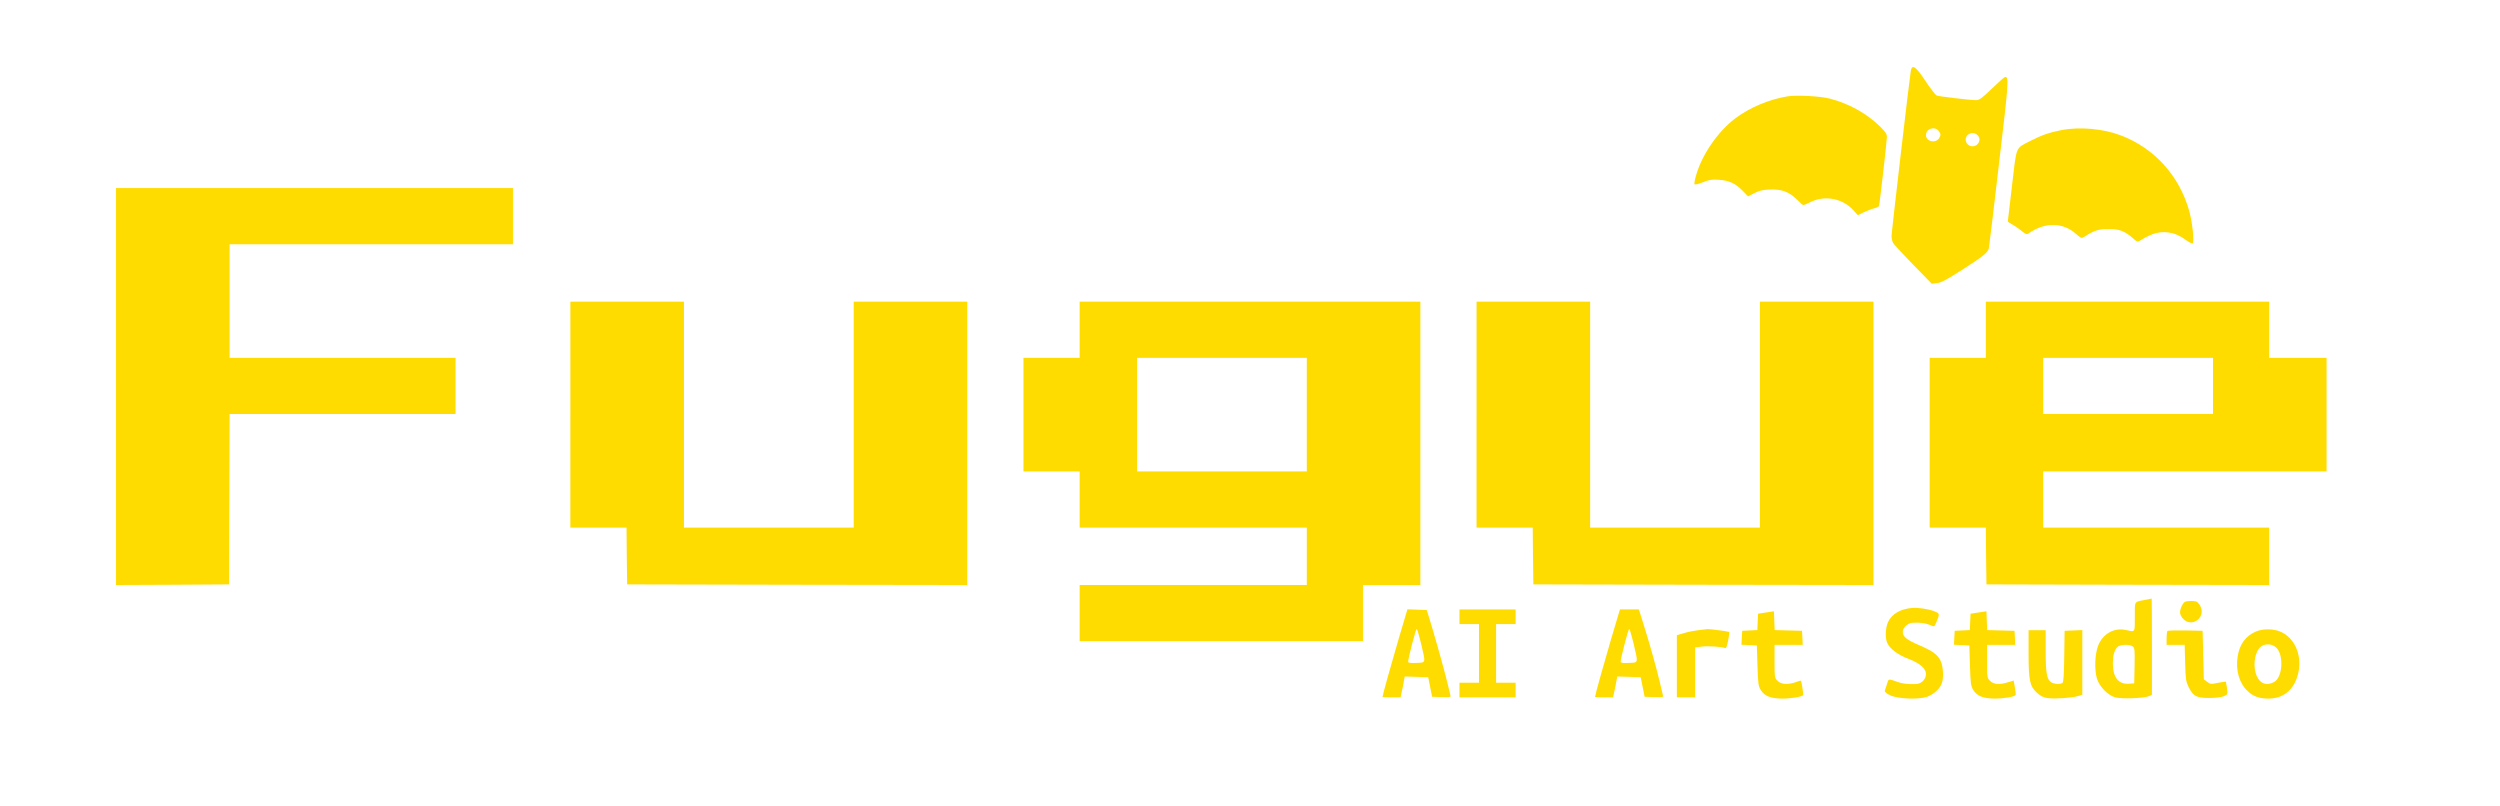 <?xml version="1.0" standalone="no"?>
<!DOCTYPE svg PUBLIC "-//W3C//DTD SVG 20010904//EN"
 "http://www.w3.org/TR/2001/REC-SVG-20010904/DTD/svg10.dtd">
<svg version="1.0" xmlns="http://www.w3.org/2000/svg"
 width="2047pt" height="660pt" viewBox="0 0 2047 660"
 preserveAspectRatio="xMidYMid meet" fill='#FFDC00'>

<g transform="translate(0,660) scale(0.1,-0.1)" stroke="none">
<path d="M15646 6023 c-9 -47 -157 -1315 -158 -1355 0 -21 6 -48 15 -61 8 -12
82 -92 164 -176 l150 -154 44 5 c34 4 79 28 204 108 180 116 212 142 220 179
3 14 41 330 84 701 79 667 81 700 49 700 -6 0 -54 -43 -108 -95 -83 -80 -103
-95 -131 -95 -47 0 -301 30 -322 38 -9 4 -50 57 -90 117 -78 119 -110 142
-121 88z m231 -499 c15 -24 15 -29 2 -53 -27 -48 -109 -32 -109 22 0 56 76 77
107 31z m318 -34 c35 -39 -6 -99 -59 -86 -16 4 -31 17 -37 33 -22 58 54 100
96 53z"/>
<path d="M14635 5811 c-154 -26 -310 -92 -429 -182 -138 -105 -266 -289 -316
-456 -12 -40 -19 -76 -16 -81 3 -6 33 1 68 15 52 21 73 25 132 21 85 -6 135
-29 196 -91 l43 -45 51 26 c38 20 69 28 123 30 98 5 161 -18 224 -80 27 -27
51 -48 55 -48 4 0 32 12 62 27 115 56 260 28 347 -68 l37 -41 51 25 c29 13 67
28 85 32 18 4 35 12 37 18 6 18 65 532 65 566 0 24 -13 42 -57 86 -109 106
-250 185 -408 227 -79 21 -274 31 -350 19z"/>
<path d="M16876 5534 c-97 -19 -160 -41 -246 -85 -131 -68 -116 -34 -155 -364
-19 -160 -35 -293 -35 -297 0 -4 15 -15 33 -24 17 -9 52 -32 76 -52 35 -29 46
-33 60 -24 131 94 280 93 387 -1 46 -40 47 -41 73 -24 78 50 115 62 196 62 88
0 133 -17 201 -77 32 -29 38 -30 57 -18 104 66 175 82 266 60 30 -7 74 -29
103 -51 28 -21 56 -35 61 -32 16 10 -2 176 -29 271 -83 286 -283 507 -555 612
-147 57 -343 74 -493 44z"/>
<path d="M950 3435 l0 -1625 463 2 462 3 3 698 2 697 925 0 925 0 0 230 0 230
-925 0 -925 0 0 465 0 465 1160 0 1160 0 0 230 0 230 -1625 0 -1625 0 0 -1625z"/>
<path d="M4670 3205 l0 -925 230 0 230 0 2 -232 3 -233 1393 -3 1392 -2 0
1160 0 1160 -465 0 -465 0 0 -925 0 -925 -695 0 -695 0 0 925 0 925 -465 0
-465 0 0 -925z"/>
<path d="M8840 3900 l0 -230 -230 0 -230 0 0 -465 0 -465 230 0 230 0 0 -230
0 -230 930 0 930 0 0 -235 0 -235 -930 0 -930 0 0 -230 0 -230 1160 0 1160 0
0 230 0 230 235 0 235 0 0 1160 0 1160 -1395 0 -1395 0 0 -230z m1860 -695 l0
-465 -695 0 -695 0 0 465 0 465 695 0 695 0 0 -465z"/>
<path d="M12090 3205 l0 -925 230 0 230 0 2 -232 3 -233 1393 -3 1392 -2 0
1160 0 1160 -465 0 -465 0 0 -925 0 -925 -695 0 -695 0 0 925 0 925 -465 0
-465 0 0 -925z"/>
<path d="M16260 3900 l0 -230 -230 0 -230 0 0 -695 0 -695 230 0 230 0 2 -232
3 -233 1158 -3 1157 -2 0 235 0 235 -925 0 -925 0 0 230 0 230 1160 0 1160 0
0 465 0 465 -235 0 -235 0 0 230 0 230 -1160 0 -1160 0 0 -230z m1860 -460 l0
-230 -695 0 -695 0 0 230 0 230 695 0 695 0 0 -230z"/>
<path d="M17570 1689 c-99 -19 -90 -4 -90 -139 0 -132 4 -126 -70 -109 -99 23
-193 -30 -231 -129 -26 -69 -31 -193 -10 -266 20 -67 90 -140 151 -156 51 -14
229 -8 273 9 l27 11 0 395 c0 217 -1 395 -2 394 -2 -1 -23 -5 -48 -10z m-107
-382 c16 -11 17 -30 15 -157 l-3 -145 -39 -3 c-89 -8 -135 49 -136 165 0 65
11 107 37 135 19 21 100 25 126 5z"/>
<path d="M17892 1673 c-18 -7 -42 -57 -42 -87 0 -14 10 -36 23 -50 70 -81 193
6 143 102 -8 16 -23 32 -31 36 -19 7 -74 7 -93 -1z"/>
<path d="M15655 1622 c-95 -8 -166 -50 -196 -116 -22 -50 -25 -136 -4 -175 24
-47 88 -94 170 -125 94 -36 145 -80 145 -125 0 -43 -38 -81 -82 -82 -68 -2
-114 3 -153 18 -74 27 -71 27 -84 -17 -7 -23 -15 -48 -18 -55 -3 -9 12 -22 39
-36 59 -31 232 -39 305 -15 53 18 105 64 122 109 17 44 13 137 -8 183 -24 54
-65 83 -181 133 -100 43 -130 68 -130 108 0 34 42 73 82 74 58 3 102 -3 137
-17 43 -18 38 -19 55 19 30 73 30 73 -16 92 -46 18 -134 32 -183 27z"/>
<path d="M11452 1368 c-57 -193 -132 -461 -132 -475 0 -2 33 -3 74 -3 l74 0
10 48 c6 26 14 64 17 85 l7 38 96 -3 96 -3 16 -80 16 -80 78 -3 c71 -3 77 -1
72 15 -3 10 -15 59 -26 108 -21 89 -112 413 -149 530 l-19 60 -79 3 -79 3 -72
-243z m182 -30 c41 -174 43 -162 -36 -166 -50 -2 -68 0 -68 10 0 27 62 268 70
268 4 0 19 -51 34 -112z"/>
<path d="M11950 1550 l0 -60 80 0 80 0 0 -240 0 -240 -80 0 -80 0 0 -60 0 -60
230 0 230 0 0 60 0 60 -80 0 -80 0 0 240 0 240 80 0 80 0 0 60 0 60 -230 0
-230 0 0 -60z"/>
<path d="M13192 1368 c-57 -193 -132 -461 -132 -475 0 -2 33 -3 74 -3 l74 0
10 48 c6 26 14 64 17 85 l7 38 96 -3 96 -3 16 -80 16 -80 78 -3 c71 -3 77 -1
72 15 -3 10 -14 58 -25 106 -27 114 -81 308 -132 470 l-40 127 -77 0 -78 0
-72 -242z m182 -30 c41 -174 43 -162 -36 -166 -50 -2 -68 0 -68 10 0 27 62
268 70 268 4 0 19 -51 34 -112z"/>
<path d="M14460 1585 l-65 -10 -3 -67 -3 -67 -62 -3 -62 -3 -3 -57 -3 -57 63
-3 63 -3 5 -165 c5 -149 7 -168 28 -201 30 -49 82 -69 178 -69 71 0 160 15
168 29 4 5 -13 113 -18 118 -1 1 -20 -4 -41 -12 -64 -23 -122 -19 -150 10 -24
23 -25 29 -25 160 l0 135 115 0 116 0 -3 58 -3 57 -112 3 -112 3 -3 77 -3 77
-65 -10z"/>
<path d="M16200 1585 l-65 -10 -3 -67 -3 -67 -62 -3 -62 -3 -3 -57 -3 -57 63
-3 63 -3 5 -165 c5 -149 7 -168 28 -201 30 -49 82 -69 178 -69 71 0 160 15
168 29 2 3 0 31 -6 62 l-10 57 -45 -14 c-72 -22 -120 -18 -148 11 -24 23 -25
29 -25 160 l0 135 115 0 116 0 -3 58 -3 57 -112 3 -112 3 -3 77 -3 77 -65 -10z"/>
<path d="M13905 1440 c-33 -4 -86 -14 -117 -24 l-58 -17 0 -254 0 -255 75 0
75 0 0 204 0 205 56 7 c51 6 158 -1 188 -12 10 -4 17 14 26 61 7 36 11 68 9
70 -5 5 -157 25 -177 24 -9 -1 -44 -5 -77 -9z"/>
<path d="M18476 1431 c-87 -35 -138 -104 -154 -206 -18 -111 12 -217 80 -282
46 -45 97 -63 172 -63 123 0 209 71 242 200 36 143 -18 284 -131 342 -57 30
-148 33 -209 9z m158 -130 c68 -58 58 -249 -15 -286 -61 -32 -111 -14 -140 48
-33 73 -22 184 24 234 30 34 93 36 131 4z"/>
<path d="M16610 1252 c0 -225 10 -271 69 -325 28 -26 53 -38 87 -43 55 -8 193
1 247 16 l37 11 0 265 0 265 -72 -3 -73 -3 -3 -210 c-2 -152 -6 -211 -15 -217
-20 -13 -71 -9 -94 7 -34 24 -43 76 -43 258 l0 167 -70 0 -70 0 0 -188z"/>
<path d="M17747 1434 c-4 -4 -7 -31 -7 -61 l0 -53 74 0 74 0 4 -148 c3 -132 7
-153 28 -197 38 -76 65 -90 168 -90 52 0 100 6 120 14 33 14 33 14 27 65 -4
28 -9 52 -10 54 -2 2 -30 -2 -64 -9 -57 -12 -63 -12 -88 8 l-28 20 -5 199 -5
199 -141 3 c-77 1 -143 -1 -147 -4z"/>
</g>
</svg>
